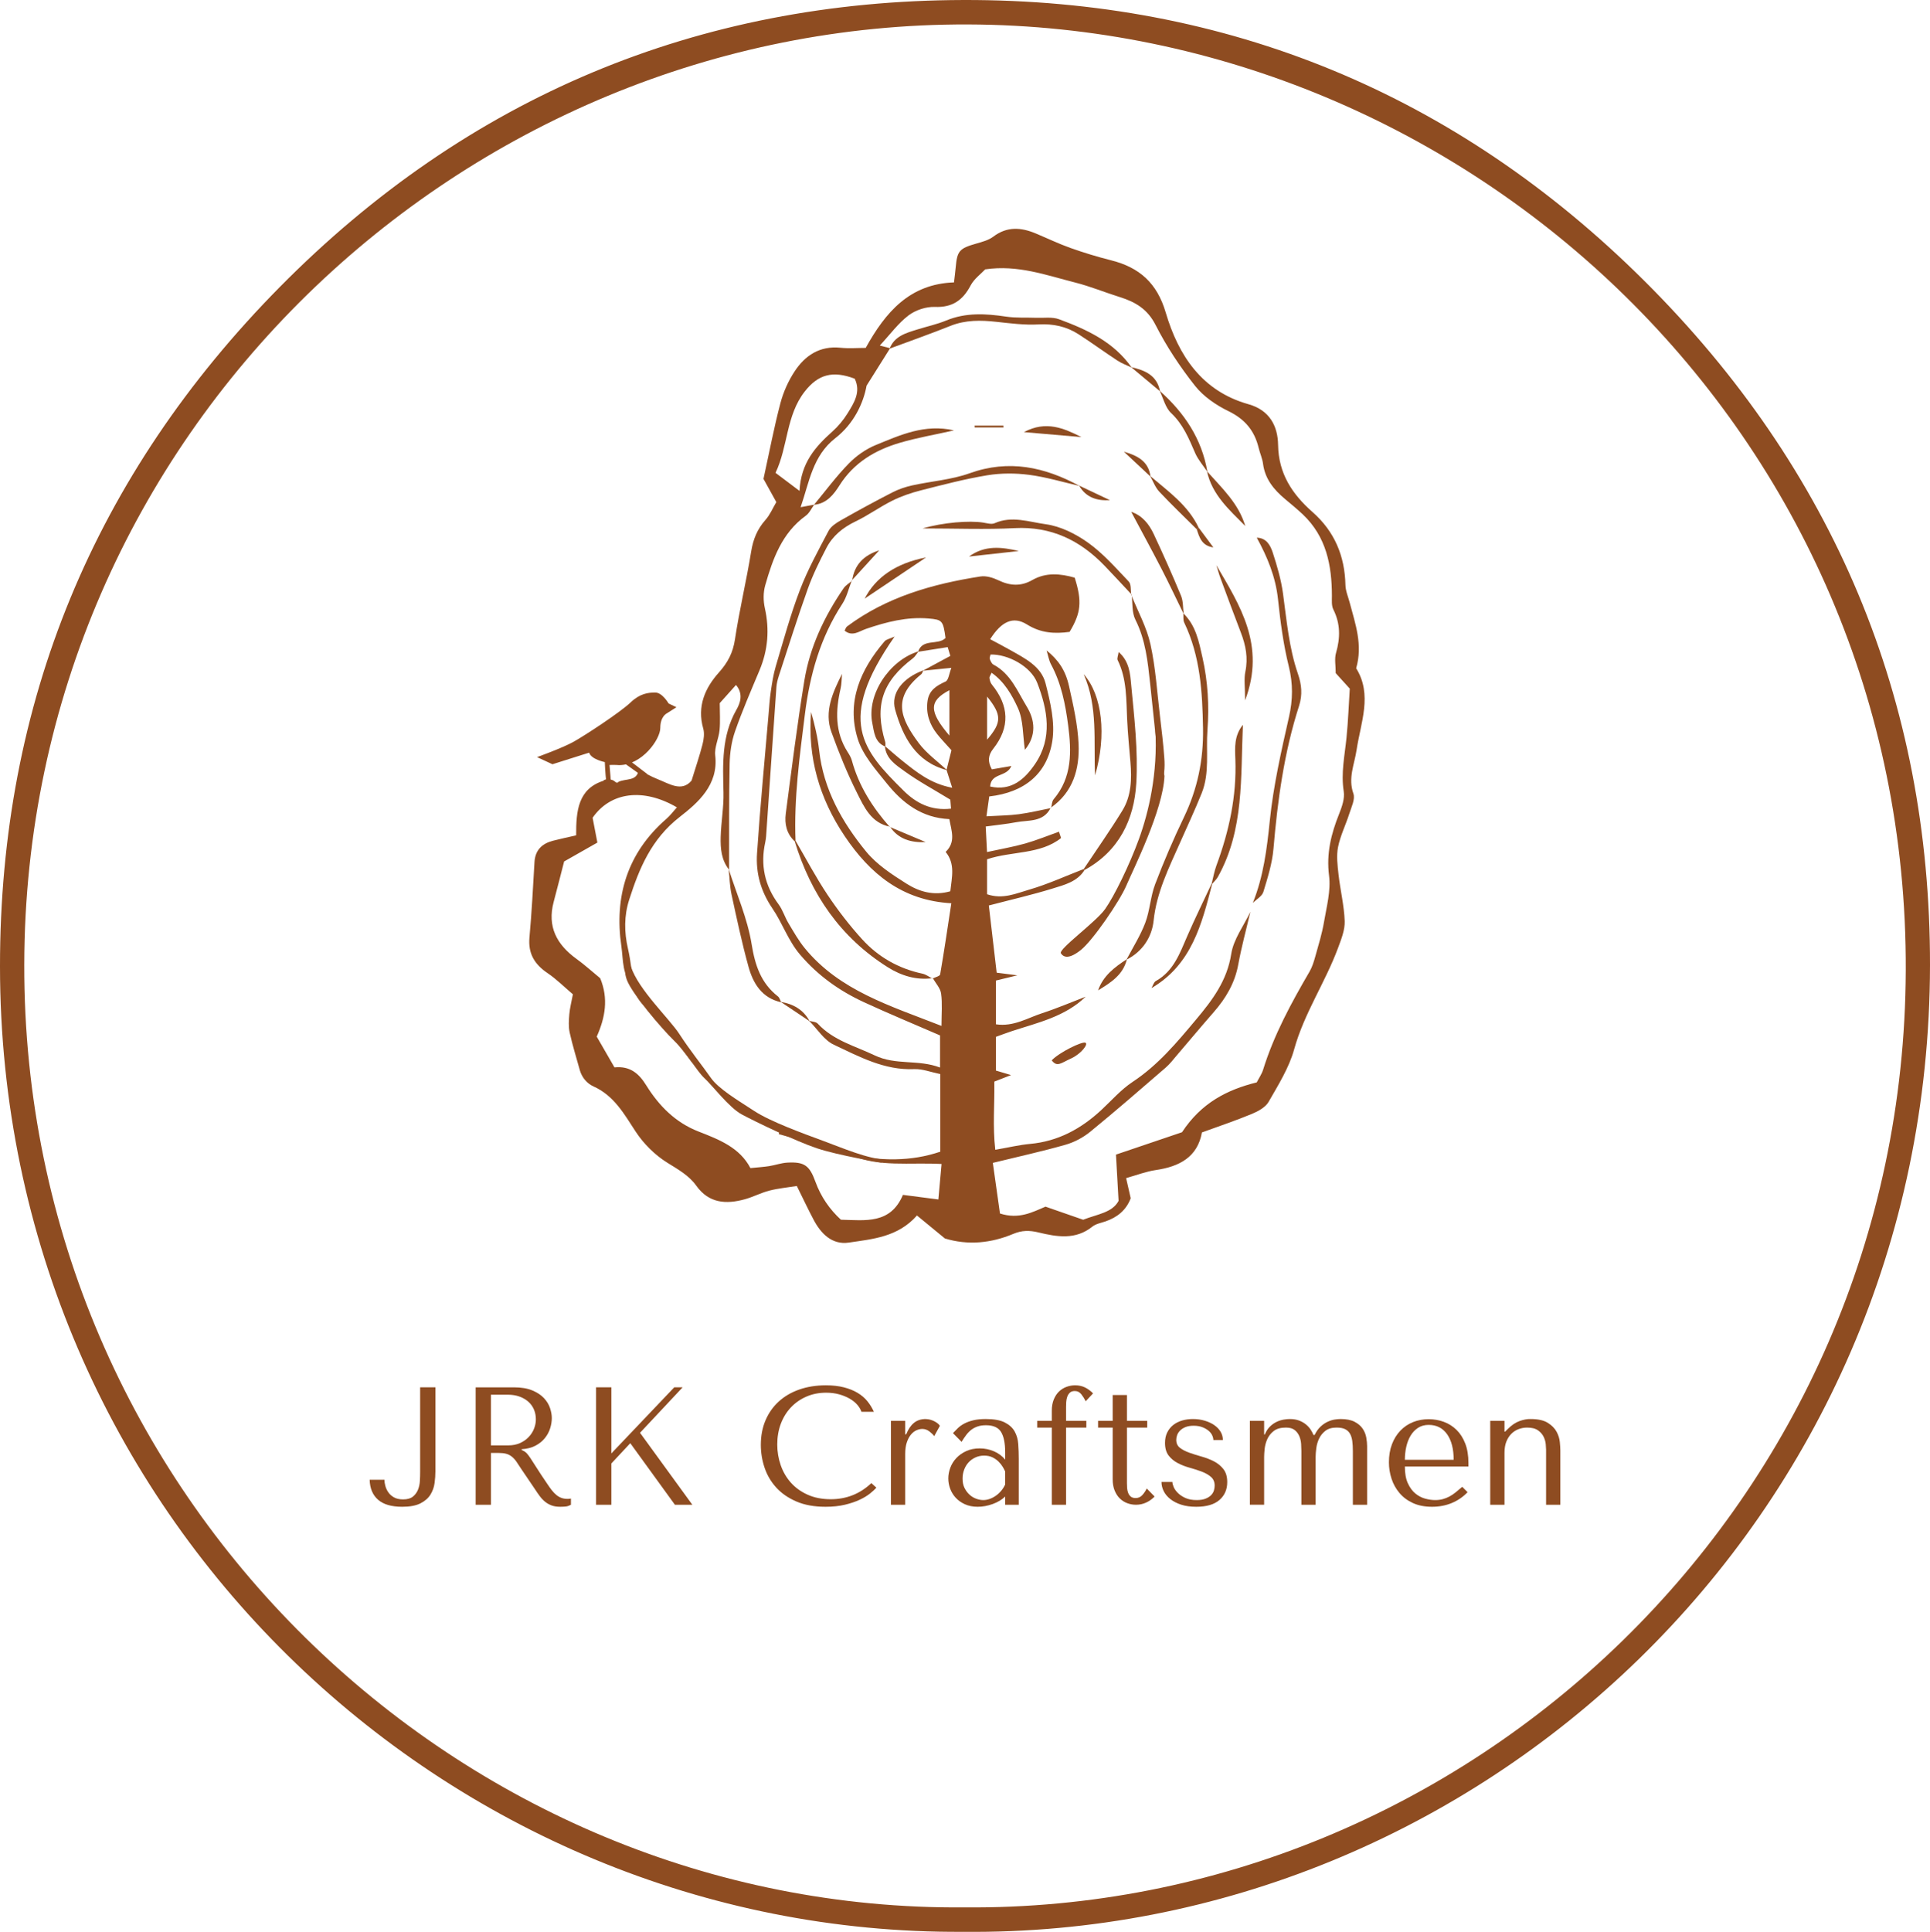 <?xml version="1.0" encoding="UTF-8"?>
<svg xmlns="http://www.w3.org/2000/svg" id="Layer_2" viewBox="0 0 770.471 771.037">
  <defs>
    <style>.cls-1{fill:#8e4c21;}</style>
  </defs>
  <g id="Layer_1-2">
    <path class="cls-1" d="M384.506,771.016C178.202,772.373.052,604.088 0,385.664c-.025-105.04,37.601-196.127,111.715-271.132C186.665,38.681,278.551.283,384.545.002c105.316-.28,196.924,37.495,271.934,112.135,75.483,75.111,114.123,167.03,113.992,273.082-.276,221.713-180.801,387.97-385.965,385.796ZM385.014,761.266c200.96,1.752,374.929-161.499,375.788-373.888.869-214.884-174.636-376.933-374.335-377.622C184.982,9.061,10.084,172.87,9.682,384.965c-.403,212.372,173.982,378.057,375.332,376.3Z"></path>
    <path class="cls-1" d="M541.388,266.721c2.724-9.388-.339-17.722-2.56-26.146-.622-2.358-1.664-4.718-1.719-7.095-.269-11.624-4.354-21.378-13.161-29.137-8.05-7.093-13.553-15.293-13.724-26.771-.113-7.554-3.419-13.885-11.832-16.244-18.63-5.224-27.995-19.544-33.035-36.622-3.474-11.771-10.514-17.969-21.769-20.809-5.473-1.381-10.899-3.03-16.217-4.919-4.73-1.68-9.276-3.874-13.915-5.814-5.843-2.443-11.432-2.869-16.912,1.275-1.912,1.446-4.505,2.116-6.885,2.798-6.65,1.905-7.558,2.881-8.14,9.508-.16,1.815-.408,3.622-.676,5.964-17.674.603-27.322,11.844-35.241,26.138-3.201,0-6.684.29-10.102-.058-8.214-.836-14.072,3.05-18.264,9.404-2.535,3.844-4.522,8.289-5.695,12.743-2.542,9.648-4.403,19.475-6.752,30.188,1.292,2.334,3.097,5.592,5.131,9.267-1.415,2.381-2.513,5.058-4.327,7.097-3.268,3.673-4.924,7.726-5.715,12.602-1.903,11.738-4.703,23.334-6.474,35.088-.798,5.293-2.833,9.225-6.374,13.174-5.591,6.235-8.816,13.558-6.296,22.404.554,1.946.226,4.327-.29,6.356-1.147,4.51-2.671,8.925-4.367,14.439-3.962,4.686-8.902,1.226-13.702-.654-2.501-.98-4.837-2.382-7.243-3.605-.011-.031-.022-.062-.033-.093-.045.073-.104.135-.183.179.017.003.035.006.053.01-.785,4.558-5.011,3.183-8.138,4.685-.114.21-.334.36-.631.291-.477-.112-.74-.518-1.14-.76-.397-.239-.838-.38-1.286-.487-.484-.115-.977-.194-1.476-.138-.461.052-.897.223-1.304.441.002.058.006.109.007.168-10.201,3.173-11.053,12.031-10.995,21.813-3.304.761-6.295,1.378-9.248,2.145-4.387,1.141-7.106,3.719-7.387,8.537-.586,10.03-1.097,20.071-2.009,30.074-.588,6.453,2.054,10.724,7.218,14.22,3.572,2.418,6.67,5.535,10.123,8.462-.575,3.081-1.217,5.48-1.424,7.916-.207,2.439-.381,5.003.138,7.355,1.132,5.127,2.714,10.154,4.112,15.222.867,2.827,2.851,5.124,5.361,6.251,8.276,3.715,12.248,11.006,16.907,18.113,3.162,4.824,7.66,9.272,12.54,12.321,4.32,2.699,8.645,5.048,11.639,9.231,5.042,7.045,11.925,7.454,19.399,5.383,3.323-.921,6.443-2.591,9.777-3.446,3.501-.899,7.146-1.229,10.941-1.843,2.509,5.063,4.501,9.302,6.686,13.439,2.982,5.646,7.415,10.135,14.087,9.147,9.532-1.412,19.58-2.187,27.194-10.81,3.805,3.129,7.367,6.059,11.147,9.167,9.147,2.789,18.393,1.911,27.294-1.827,3.456-1.451,6.471-1.446,9.999-.596,7.382,1.777,14.831,3.119,21.591-2.309,1.399-1.123,3.45-1.464,5.231-2.078,4.707-1.621,8.26-4.472,10.064-9.242-.535-2.346-1.071-4.694-1.834-8.038,4.204-1.171,7.942-2.638,11.811-3.204,9.441-1.38,16.693-5.171,18.454-15.023,7.067-2.583,13.61-4.761,19.961-7.404,2.495-1.038,5.41-2.626,6.659-4.807,3.864-6.746,8.162-13.582,10.203-20.961,3.98-14.39,12.405-26.668,17.507-40.445,1.277-3.45,2.786-7.165,2.663-10.705-.215-6.212-1.757-12.366-2.453-18.577-.409-3.646-.898-7.483-.198-11.005.9-4.529,3.064-8.795,4.47-13.242.839-2.653,2.448-5.852,1.659-8.078-2.206-6.221.401-11.625,1.269-17.422,1.642-10.972,6.414-22.065-.166-32.603ZM309.598,188.715c5.035-10.565,4.161-22.843,11.649-32.438,5.392-6.91,11.243-8.447,19.969-5.131,2.552,5.266-.269,9.645-2.881,13.865-1.634,2.639-3.713,5.127-6.025,7.199-6.708,6.008-12.561,12.441-13.135,23.715-3.819-2.875-6.274-4.722-9.577-7.209ZM537.53,294.474c-.714,7.111-2.261,14.086-1.103,21.38.453,2.852-.722,6.187-1.855,9.023-3.173,7.938-5.129,15.743-4.005,24.604.762,6.002-.974,12.388-2.02,18.529-.785,4.61-2.181,9.124-3.444,13.642-.588,2.1-1.236,4.265-2.322,6.13-7.291,12.513-14.202,25.188-18.522,39.112-.547,1.763-1.666,3.349-2.562,5.099-11.874,2.938-22.136,8.198-29.837,19.897-7.574,2.565-16.429,5.563-26.36,8.926.332,5.869.66,11.677,1.043,18.461-2.492,4.731-8.505,5.316-14.142,7.535-4.677-1.626-9.671-3.363-15.024-5.224-5.234,2.21-10.64,5.165-18.184,2.732-.894-6.342-1.879-13.326-2.849-20.2,10.348-2.536,19.778-4.599,29.041-7.246,3.502-1.001,7.015-2.866,9.841-5.173,10.219-8.343,20.174-17.011,30.161-25.635,1.647-1.422,2.987-3.21,4.414-4.876,4.915-5.736,9.748-11.543,14.722-17.227,4.854-5.547,8.447-11.606,9.802-19.028,1.291-7.069,3.202-14.025,4.84-21.03-2.654,5.594-6.74,10.966-7.651,16.832-1.652,10.638-7.497,18.37-13.972,26.101-7.655,9.14-15.233,18.248-25.382,24.951-4.658,3.076-8.448,7.475-12.596,11.313-8.049,7.448-17.209,12.427-28.353,13.444-4.292.392-8.525,1.42-13.888,2.349-1.09-9.502-.224-18.176-.387-27.214,2.114-.825,4.062-1.585,6.676-2.606-2.174-.648-3.807-1.135-6.044-1.802v-13.451c1.91-.686,4.154-1.552,6.437-2.3,10.349-3.389,21.175-5.747,29.382-13.721-5.806,2.226-11.534,4.688-17.438,6.609-5.81,1.891-11.288,5.439-18.362,4.411v-17.475c2.307-.56,4.787-1.162,8.554-2.077-3.443-.439-5.562-.709-8.258-1.053-1.029-8.801-2.065-17.655-3.137-26.823,8.853-2.317,17.321-4.247,25.593-6.809,4.653-1.441,9.721-2.677,12.62-7.353l-.34-.38c-7.256,2.802-14.373,6.084-21.816,8.239-5.131,1.485-10.48,3.968-16.751,1.824v-13.969c9.932-3.324,21.187-1.841,29.532-8.471-.281-.842-.563-1.684-.844-2.526-4.48,1.59-8.895,3.412-13.458,4.707-4.717,1.339-9.579,2.167-15.253,3.41-.196-3.792-.333-6.451-.525-10.192,4.384-.602,8.299-.977,12.146-1.709,4.93-.938,10.76.109,13.715-5.604-4.203.83-8.381,1.841-12.619,2.404-3.927.522-7.922.536-12.949.837.485-3.459.798-5.691,1.112-7.924,14.135-1.608,23.162-9.119,25.193-22.208,1.143-7.363-.814-15.507-2.717-22.956-1.741-6.815-8.267-9.963-14.04-13.245-2.648-1.506-5.362-2.898-8.064-4.352,4.456-7.039,9.124-9.358,14.699-5.877,5.592,3.492,11.067,3.757,17.004,2.957,4.58-7.621,5.036-12.145,2.044-21.639-5.629-1.602-11.372-2.23-16.961.964-4.506,2.575-8.863,2.305-13.482.082-2.164-1.042-4.907-1.883-7.185-1.527-19.098,2.984-37.44,8.156-53.255,19.953-.444.331-.611,1.031-.97,1.67,3.099,2.538,5.822.229,8.58-.711,8.082-2.754,16.261-4.871,24.909-4.138,5.539.47,5.843.851,6.801,7.786-2.968,3.04-9.18.03-10.961,5.5,3.838-.605,7.676-1.209,11.817-1.861.433,1.417.762,2.496,1.069,3.501-3.882,2.091-7.438,4.007-10.994,5.923,3.364-.338,6.729-.677,11.393-1.146-.885,2.239-1.115,4.919-2.312,5.46-3.646,1.647-6.603,3.487-7.195,7.774-.683,4.941.768,9.296,3.795,13.138,1.543,1.958,3.298,3.749,5.753,6.512-.555,2.212-1.261,5.03-1.968,7.848.625,1.967,1.251,3.933,2.263,7.112-8.588-1.593-14.215-6.218-19.877-10.74-2.381-1.902-4.661-3.931-6.987-5.902.371,5.069,4.417,7.573,7.823,10.045,5.533,4.016,11.618,7.274,18.283,11.349.032.393.151,1.858.291,3.596-7.881.93-13.909-2.204-18.88-7.119-16.423-16.241-27.111-28.03-3.64-61.571-2.026.926-3.321,1.12-3.969,1.872-9.689,11.254-15.298,24.146-10.793,38.847,2.013,6.57,7.2,12.37,11.674,17.935,6.232,7.752,13.873,13.721,24.937,14.214.821,4.684,2.697,9.103-1.478,13.087,3.954,4.83,2.443,10.172,1.865,15.711-6.678,1.905-12.468.136-17.469-3.024-5.78-3.652-11.843-7.586-16.098-12.778-9.619-11.737-17.044-24.821-18.795-40.427-.583-5.194-1.778-10.319-3.222-15.337-1.432,18.089,3.301,34.508,13.426,49.563,10.095,15.011,22.951,25.699,42.564,26.785-1.534,10.048-2.873,19.248-4.464,28.404-.116.67-1.799,1.069-2.886,1.571,1.16,2.013,2.971,3.935,3.267,6.068.542,3.916.154,7.961.154,12.912-20.576-8.069-40.633-14.07-54.515-30.944-2.538-3.086-4.532-6.641-6.595-10.089-1.447-2.417-2.265-5.257-3.922-7.493-5.567-7.51-7.318-15.703-5.321-24.791.335-1.524.391-3.116.499-4.682,1.315-19.051,2.6-38.105,3.949-57.153.109-1.539.498-3.092.98-4.566,3.8-11.617,7.462-23.285,11.576-34.79,2-5.594,4.675-10.979,7.417-16.264,2.528-4.874,6.606-8.168,11.639-10.582,5.061-2.427,9.665-5.798,14.697-8.295,3.59-1.781,7.479-3.107,11.372-4.097,8.801-2.239,17.617-4.559,26.562-6.03,5.43-.893,11.189-.877,16.656-.166,6.795.883,13.441,2.906,20.151,4.437-13.957-7.562-28.212-10.701-43.919-5.065-7.275,2.611-15.279,3.155-22.907,4.841-2.716.6-5.443,1.523-7.914,2.79-6.935,3.556-13.785,7.286-20.563,11.132-1.863,1.057-3.974,2.439-4.917,4.227-4.077,7.736-8.333,15.459-11.444,23.6-3.794,9.928-6.589,20.245-9.635,30.448-.971,3.252-1.481,6.66-1.983,10.029-.461,3.09-.654,6.222-.919,9.34-1.568,18.406-3.344,36.798-4.579,55.226-.529,7.9,1.43,15.14,6.188,22.121,3.978,5.836,6.199,12.752,11.03,18.413,7.137,8.363,15.699,14.427,25.467,18.94,9.942,4.593,20.073,8.778,30.376,13.253v12.817c-8.76-3.332-17.608-.802-26.07-4.84-7.909-3.775-16.504-5.938-22.756-12.679-.72-.776-2.273-.779-3.441-1.14,3.263,3.27,5.965,7.736,9.897,9.577,10.123,4.74,20.164,10.245,32.049,9.719,3.287-.145,6.639,1.213,10.425,1.975v30.969c-11.802,4.032-23.755,3.646-35.881,1.301,11.404,5.013,23.525,2.913,36.382,3.615-.448,4.967-.85,9.431-1.276,14.157-5.321-.689-9.553-1.237-14.137-1.831-4.992,11.759-14.918,10.145-24.761,9.918-4.513-4.14-8.019-9.179-10.199-15.203-2.343-6.474-4.437-7.944-11.136-7.59-2.47.13-4.892,1.02-7.359,1.409-2.153.34-4.341.466-7.435.779-4.288-8.192-12.47-11.385-20.72-14.591-9.174-3.565-15.786-10.238-20.872-18.438-2.863-4.615-6.35-7.803-12.683-7.164-2.364-4.098-4.691-8.131-7.083-12.278,3.404-7.636,4.751-15.197,1.383-23.306-3.144-2.581-6.167-5.329-9.456-7.709-7.88-5.7-11.754-12.873-9.118-22.749,1.522-5.7,2.958-11.423,4.175-16.139,5.181-2.944,9.147-5.197,13.274-7.542-.756-3.935-1.333-6.935-1.902-9.901,7.097-10.257,20.14-12.046,33.653-4.156-1.46,1.615-2.675,3.273-4.189,4.585-15.644,13.563-20.885,31.053-17.985,50.881.79,5.404.229,11.895,5,16.335-.75-5.147-1.207-10.362-2.369-15.414-1.523-6.623-1.573-13.095.492-19.53,4.049-12.614,8.838-24.198,20.19-33.047,7.154-5.577,15.517-12.712,14.161-24.529-.374-3.26,1.402-6.713,1.727-10.122.326-3.421.071-6.897.071-10.754,1.988-2.222,4.044-4.519,6.49-7.252,3.159,3.706,1.509,7.536.163,9.903-5.946,10.46-5.437,21.626-5.16,32.965.145,5.908-.954,11.836-1.121,17.765-.13,4.612.268,9.251,3.361,13.113.042-14.13-.075-28.264.222-42.388.091-4.303.741-8.786,2.153-12.83,2.885-8.262,6.391-16.311,9.773-24.393,3.377-8.068,4.04-16.246,2.129-24.812-.644-2.887-.664-6.24.14-9.064,3.017-10.601,6.674-20.931,16.224-27.829,1.415-1.022,2.225-2.883,3.314-4.355l-.028-.031c-1.512.282-3.024.563-5.371 1,3.489-10.059,4.756-20.469,13.898-27.589,7.388-5.754,11.194-14.012,12.431-20.922,3.909-6.213,6.653-10.575,9.398-14.937-1.095-.282-2.19-.565-4.124-1.065,4.217-4.545,7.372-8.928,11.487-12.04,2.804-2.12,6.993-3.511,10.492-3.377,7.019.27,11.158-2.646,14.286-8.576,1.396-2.645,4.113-4.593,5.815-6.413,13.04-1.907,24.361,2.335,35.833,5.232,6.074,1.534,11.918,3.957,17.912,5.831,6.181,1.933,11.025,4.756,14.272,11.139,4.357,8.565,9.775,16.736,15.746,24.278,3.373,4.26,8.389,7.703,13.347,10.107,6.557,3.179,10.404,7.799,12.05,14.654.513,2.138,1.474,4.198,1.756,6.355.793,6.071,4.312,10.322,8.769,14.056,2.411,2.02,4.852,4.016,7.134,6.177,9.341,8.849,11.57,20.259,11.589,32.464.003,1.827-.204,3.912.564,5.436,2.881,5.722,2.809,11.387,1.068,17.403-.67,2.313-.109,4.982-.109,8.024,1.394,1.537,3.061,3.375,5.61,6.184-.38,5.928-.627,12.799-1.312,19.626ZM409.89,282.019c-3.699-6.054-6.403-13.139-13.313-16.772-.696-.366-1.149-1.414-1.443-2.243-.175-.493.18-1.174.297-1.768,6.959-.211,16.093,4.75,18.622,11.258,4.2,10.808,6.233,22.069-.88,32.468-4.04,5.906-9.337,10.885-17.909,8.949.375-5.578,6.588-3.618,8.472-8.191-3.137.541-5.466.942-7.783,1.342-1.781-3.208-1.45-5.678.537-8.197,6.841-8.671,6.33-17.236-.546-25.671-.551-.676-.824-1.677-.948-2.566-.071-.512.416-1.103.851-2.126,5.144,3.596,8.184,8.976,10.51,14.083,2.203,4.837,1.918,10.807,2.787,16.68,4.646-5.667,4.068-11.81.746-17.247ZM394.059,295.204v-17.186c5.9,7.3,5.906,10.325,0,17.186ZM379.012,275.469v18.117c-8.234-9.697-8.224-13.788,0-18.117Z"></path>
    <path class="cls-1" d="M472.383,244.801c5.048,4.822,6.245,11.364,7.674,17.712,2.139,9.504,2.691,19.109,1.965,28.883-.624,8.409.967,17.042-2.289,25.162-2.689,6.704-5.765,13.254-8.692,19.862-4.438,10.02-9.335,19.74-10.511,31.04-.677,6.5-4.404,12.343-10.838,15.572,2.547-4.889,5.569-9.599,7.504-14.72,1.863-4.929,2.075-10.483,3.948-15.407,3.451-9.074,7.305-18.024,11.51-26.776,5.414-11.267,7.82-22.892,7.605-35.454-.25-14.549-1.088-28.792-7.499-42.174-.504-1.052-.268-2.459-.376-3.7Z"></path>
    <path class="cls-1" d="M340.063,231.639c-1.238,3.137-1.989,6.592-3.798,9.356-8.798,13.447-12.988,28.38-14.946,44.102-2.086,16.753-4.409,33.49-3.734,50.448l-.303.263c-3.281-3.024-4.132-6.984-3.59-11.099,2.328-17.68,4.537-35.386,7.399-52.983,2.196-13.503,7.981-25.723,15.715-36.979.827-1.204,2.241-2.006,3.382-2.994 0,0-.126-.114-.126-.114Z"></path>
    <path class="cls-1" d="M432.618,346.851c5.178-7.778,10.584-15.416,15.459-23.38,3.568-5.829,3.763-12.515,3.204-19.193-.469-5.612-1.026-11.221-1.304-16.843-.401-8.14-.05-16.366-3.807-23.987-.32-.649.186-1.706.4-3.224,4.329,3.784,4.599,8.788,5.001,13.048,1.237,13.092,2.804,26.333,2.038,39.387-.85,14.49-6.965,27.118-20.651,34.572l-.341-.38Z"></path>
    <path class="cls-1" d="M451.74,237.288c-3.59-3.83-7.137-7.699-10.777-11.481-9.796-10.177-21.338-15.779-35.914-15.024-11.515.597-23.085.12-36.766.12,8.331-2.42,18.736-3.189,24.173-2.336,1.534.241,3.363.81,4.619.248,6.866-3.071,13.778-.484,20.347.404,5.923.801,12.02,3.849,16.971,7.397,6.025,4.317,11.06,10.073,16.216,15.498,1.037,1.092.697,3.492.993,5.289l.139-.116Z"></path>
    <path class="cls-1" d="M419.604,322.511c.316-1.178.286-2.65 1-3.49,7.465-8.791,7.172-19.062,5.806-29.539-1.098-8.425-2.732-16.7-6.829-24.309-.856-1.59-1.134-3.492-1.777-5.569,4.572,3.688,7.509,7.749,8.948,14.219,1.696,7.626,3.489,15.37,3.822,23.125.428,9.956-2.2,19.241-11.111,25.438l.142.126Z"></path>
    <path class="cls-1" d="M317.585,335.545c4.227,7.217,8.136,14.647,12.775,21.589,4.152,6.215,8.769,12.201,13.794,17.731,6.452,7.099,14.584,11.718,24.096,13.744,1.404.299,2.661,1.287,3.986,1.957l.141-.174c-6.561.924-12.629-.988-17.964-4.347-18.859-11.871-30.71-29.088-37.131-50.237l.303-.263Z"></path>
    <path class="cls-1" d="M355.289,329.947c-7.51-1.455-10.317-7.83-13.183-13.541-3.922-7.816-7.212-15.992-10.195-24.224-2.969-8.196.511-15.775,4.231-23.215-.176,1.948-.129,3.948-.567,5.836-2.047,8.813-2.294,17.373,2.834,25.375.673,1.05,1.342,2.178,1.666,3.365,2.77,10.141,8.244,18.72,15.122,26.506l.091-.102Z"></path>
    <path class="cls-1" d="M451.601,237.404c2.628,6.557,6.164,12.914,7.665,19.72,2.078,9.42,2.662,19.173,3.815,28.791.666,5.557,1.334,11.12,1.734,16.7.263,3.673.05,7.379-1.432,11.067-1.408-13.636-2.765-27.277-4.241-40.905-.943-8.708-1.815-17.379-5.892-25.471-1.444-2.866-1.06-6.652-1.51-10.018l-.139.116Z"></path>
    <path class="cls-1" d="M366.71,259.961c-.756.94-1.358,2.083-2.291,2.79-12.218,9.252-15.418,18.886-11.029,33.365.173.571.044,1.234.055,1.855-4.302-1.625-4.505-5.935-5.197-9.279-2.358-11.402,6.801-25.223,18.461-28.73Z"></path>
    <path class="cls-1" d="M437.156,309.44c-.635-13.504,1.247-27.295-4.535-40.352,7.415,8.377,9.203,24.299,4.535,40.352Z"></path>
    <path class="cls-1" d="M451.577,204.266c4.459,1.499,7.146,4.933,9.013,8.917,3.809,8.126,7.469,16.328,10.896,24.621.903,2.187.73,4.818,1.051,7.245-2.957-6.036-5.815-12.124-8.896-18.096-3.927-7.611-8.035-15.129-12.064-22.687Z"></path>
    <path class="cls-1" d="M369.697,222.468c-8.547,5.738-16.476,11.061-24.513,16.456,4.413-8.568,12.529-14.119,24.513-16.456Z"></path>
    <path class="cls-1" d="M386.826,222.121c6.415-4.669,13.109-3.784,19.894-2.202-6.631.734-13.262,1.468-19.894,2.202Z"></path>
    <path class="cls-1" d="M340.189,231.753c.84-6.325,4.662-10.18,10.808-12.101-3.645,3.996-7.29,7.991-10.935,11.987 0,0,.126.114.126.114Z"></path>
    <path class="cls-1" d="M355.198,330.049c4.781,2.013,9.562,4.027,14.343,6.04-5.878.295-10.916-1.177-14.252-6.142l-.091.102Z"></path>
    <path class="cls-1" d="M449.861,382.827c-1.5,6.309-6.503,9.381-11.505,12.454,2.024-5.825,6.607-9.285,11.505-12.454Z"></path>
    <path class="cls-1" d="M461.367,322.488c-1.459,3.997-2.919,7.995-4.378,11.992-1.195-4.871.883-8.774,2.712-12.748.555.252,1.111.504,1.666.756Z"></path>
    <path class="cls-1" d="M430.766,193.795c4.117,1.945,8.235,3.889,12.352,5.834-5.182.31-9.582-1.036-12.352-5.834Z"></path>
    <path class="cls-1" d="M501.718,214.595c3.896.088,5.451,3.116,6.385,5.977,1.734,5.311,3.32,10.764,4.078,16.281,1.484,10.804,2.378,21.695,5.968,32.09,1.47,4.255,1.884,8.327.439,12.812-5.962,18.505-8.556,37.623-10.201,56.944-.497,5.835-2.31,11.611-4.035,17.258-.532,1.743-2.764,2.967-4.218,4.428,4.255-10.543,5.628-21.551,6.784-32.839,1.424-13.9,4.55-27.669,7.647-41.334,1.57-6.927,1.654-13.312-.064-20.246-2.164-8.74-3.357-17.771-4.304-26.747-.944-8.949-4.241-16.904-8.48-24.623Z"></path>
    <path class="cls-1" d="M355.145,139.144c1.946-5.032,6.559-6.233,11.014-7.631,3.861-1.212,7.864-2.063,11.587-3.6,7.855-3.241,15.789-2.754,23.914-1.545,3.935.586,7.995.312,11.997.466,3.052.118,6.371-.433,9.106.574,11.151,4.107,21.876,9.068,29.014,19.297-1.909-.92-3.946-1.644-5.703-2.795-5.215-3.416-10.248-7.111-15.488-10.488-4.85-3.126-10.132-4.265-16.04-3.94-5.531.305-11.148-.422-16.691-1.028-6.273-.687-12.363-.811-18.4,1.599-8.032,3.207-16.2,6.076-24.309,9.09Z"></path>
    <path class="cls-1" d="M483.72,352.613c.617-2.397,1.031-4.869,1.884-7.178,5.055-13.683,8.119-27.702,7.561-42.381-.178-4.68-.517-9.41,3.011-13.772-.939,20.979.551,41.855-10.001,60.724-.573,1.024-1.506,1.847-2.271,2.764l-.183-.157Z"></path>
    <path class="cls-1" d="M485.591,225.585c9.378,16.074,19.784,31.971,11.458,53.946,0-5.296-.51-8.513.111-11.494,1.138-5.468.157-10.475-1.779-15.509-2.802-7.288-5.506-14.614-8.214-21.938-.606-1.638-1.055-3.335-1.576-5.005Z"></path>
    <path class="cls-1" d="M324.991,201.427c4.592-5.526,8.883-11.346,13.89-16.466,3.003-3.071,6.836-5.758,10.803-7.373,9.711-3.956,19.489-8.495,31.164-5.809-7.674,1.723-14.761,2.928-21.609,4.943-9.864,2.903-18.351,7.893-24.109,17.001-2.261,3.576-5.119,7.294-10.11,7.734,0,0-.028-.031-.028-.031Z"></path>
    <path class="cls-1" d="M311.877,400.031c-7.675-1.678-11.211-7.464-13.075-14.21-2.63-9.518-4.689-19.2-6.776-28.859-.71-3.288-.767-6.717-1.123-10.081,3.168,9.951,7.49,19.715,9.146,29.912,1.384,8.52,3.712,15.552,10.522,20.901.648.509.88,1.545,1.305,2.337Z"></path>
    <path class="cls-1" d="M483.903,352.769c-4.139,16.104-8.2,32.252-24.229,41.602.567-.963.897-2.351,1.739-2.821,7.162-3.999,9.602-11.163,12.603-18.053,3.064-7.036,6.456-13.929,9.704-20.885,0,0.0.183.157.183.157Z"></path>
    <path class="cls-1" d="M462.926,155.957c9.836,8.737,16.851,19.138,19.078,32.361-1.654-2.485-3.709-4.797-4.881-7.492-2.509-5.772-4.796-11.454-9.615-15.979-2.29-2.151-3.101-5.877-4.582-8.89Z"></path>
    <path class="cls-1" d="M477.745,211.236c-5.006-4.982-10.121-9.86-14.954-15.004-1.577-1.679-2.418-4.05-3.596-6.104l.071-.064c7.186,6.103,15.003,11.613,19.224,20.497-.244.23-.492.455-.744.675Z"></path>
    <path class="cls-1" d="M481.833,188.088c5.938,6.692,12.648,12.845,15.282,21.848-6.331-6.418-13.247-12.425-15.282-21.848Z"></path>
    <path class="cls-1" d="M431.729,174.453c-7.282-.631-14.564-1.261-22.976-1.99,8.858-4.706,15.932-1.552,22.976,1.99Z"></path>
    <path class="cls-1" d="M459.194,190.128c-3.509-3.281-7.017-6.562-10.526-9.843,5.351,1.492,9.818,3.829,10.596,9.779l-.071.064Z"></path>
    <path class="cls-1" d="M451.555,146.53c5.512,1.225,10.347,3.261,11.542,9.649-3.847-3.216-7.695-6.433-11.542-9.649Z"></path>
    <path class="cls-1" d="M323.22,407.592c-3.854-2.577-7.708-5.154-11.562-7.731,5.024.827,9.077,3.106,11.562,7.731Z"></path>
    <path class="cls-1" d="M389.059,169.873h11.493c.014.237.028.474.043.711h-11.493c-.014-.237-.028-.474-.042-.711Z"></path>
    <path class="cls-1" d="M478.489,210.561c1.963,2.638,3.927,5.276,5.89,7.914-4.631-.65-5.58-3.983-6.635-7.239.252-.22.501-.445.744-.675Z"></path>
    <path class="cls-1" d="M253.099,394.325c5.141,3.798,10.126,7.735,12.561,13.943-4.446-4.419-11.324-6.716-12.428-14.064l-.133.121Z"></path>
    <path class="cls-1" d="M288.553,437.988c1.058.391,2.172.676,3.163,1.195,2.705,1.418,5.358,2.936,8.854,4.87q-5.811-.365-12.017-6.065Z"></path>
    <path class="cls-1" d="M319.663,455.059c-2.925-.801-5.849-1.601-8.773-2.402.139-.549.278-1.099.416-1.648,2.927.788,5.854,1.577,8.781,2.366-.141.561-.283,1.123-.424,1.684Z"></path>
    <path class="cls-1" d="M276.279,424.008c-1.394-1.843-2.788-3.686-4.182-5.529l1.355-1.008c1.386,1.849,2.771,3.699,4.157,5.548-.443.329-.887.659-1.33.988Z"></path>
    <path class="cls-1" d="M368.601,267.524c-.281.542-.427,1.25-.861,1.601-11.712,9.468-8.253,17.664-.952,27.466,3.065,4.115,7.469,7.232,11.264,10.803-12.439-3.295-17.59-13.191-20.7-24.168-1.887-6.663,3.126-12.673,11.249-15.701Z"></path>
    <path class="cls-1" d="M461.204,291.005c1.085,17.626-2.712,33.353-6.508,43.793-3.796,10.44-9.897,22.913-13.558,28.065s-18.71,15.999-17.626,17.626c1.085,1.627,3.254,2.44,7.999-1.356,4.745-3.796,15.456-19.388,18.168-25.76,2.712-6.372,14.643-30.099,15.185-43.657l-3.661-18.71Z"></path>
    <path class="cls-1" d="M419.852,423.197c3.118-3.254,12.067-7.593,13.423-7.05s-1.763,4.474-5.559,6.237c-4.203,1.898-5.694,3.661-7.864.813Z"></path>
    <path class="cls-1" d="M251.867,385.777c2.983,9.22,15.456,20.88,19.388,26.981s9.355,12.88,12.473,17.354c3.118,4.474,10.711,8.948,17.354,13.287s19.795,9.084,27.523,11.931c7.728,2.847,18.032,7.321,25.083,7.457l-1.898,1.22s-17.083-2.847-25.625-5.694c-8.542-2.847-25.083-10.847-30.099-13.558-5.017-2.712-11.796-11.66-14.778-14.372-2.983-2.712-7.186-10.169-12.202-15.05-5.017-4.881-16.812-18.71-18.846-24.269-2.034-5.559,1.627-5.288,1.627-5.288Z"></path>
    <path class="cls-1" d="M242.054,312.292c-.458-3.712-.61-8.135-.61-8.135,0,0-5.44-1.068-6.254-3.762l-14.643,4.627-6.152-2.847s10.067-3.61,14.541-6.101c4.474-2.491,18.51-11.646,22.862-15.778,3.678-3.491,6.932-3.898,9.779-3.898s5.339,4.372,5.339,4.372l3.118,1.491-3.932,2.508s-2.508,1.22-2.508,5.762-7.254,14.846-16.473,14.846c-1.152-.136-3.796-.068-3.796-.068,0,0,.746,8.27.542,8.203s-1.813-1.22-1.813-1.22Z"></path>
    <polygon class="cls-1" points="250.985 303.275 258.442 308.97 256.409 309.715 249.358 304.699 250.985 303.275"></polygon>
    <path class="cls-1" d="M173.818,553.701v33.613c0,1.429-.112,2.969-.335,4.62-.224,1.652-.77,3.18-1.641,4.587-.871,1.406-2.199,2.568-3.984,3.482-1.785.914-4.218,1.372-7.298,1.372-4.285,0-7.499-.937-9.642-2.812-2.142-1.874-3.259-4.53-3.348-7.968h5.892c0,.715.122,1.529.366,2.444.245.916.644,1.775,1.2,2.578.555.804,1.31,1.473,2.265,2.008.955.536,2.166.804,3.633.804,1.688,0,2.987-.368,3.898-1.105.91-.737,1.589-1.651,2.033-2.745.443-1.093.699-2.276.766-3.548.067-1.272.1-2.444.1-3.515v-33.814h6.094Z"></path>
    <path class="cls-1" d="M205.086,553.701c2.99,0,5.467.413,7.432,1.239,1.964.827,3.515,1.853,4.654,3.08,1.138,1.228,1.942,2.556,2.411,3.984.469,1.429.703,2.745.703,3.95,0,1.339-.222,2.712-.663,4.118-.441,1.406-1.149,2.712-2.12,3.917-.973,1.205-2.226,2.21-3.757,3.013s-3.369,1.272-5.511,1.406v.268l.67.335c.535.268.993.603,1.372,1.004.379.402.871,1.049,1.473,1.941.603.894,1.413,2.155,2.433,3.783,1.019,1.63,2.458,3.806,4.314,6.529.618.937,1.217,1.774,1.794,2.511.578.737,1.178,1.362,1.804,1.875.625.514,1.294.904,2.009,1.172.714.268,1.54.402,2.477.402.223,0,.446-.01.67-.033.223-.022.446-.056.67-.101v2.478c-.626.357-1.25.58-1.875.67-.626.089-1.429.134-2.41.134-1.339,0-2.487-.179-3.441-.536-.954-.357-1.808-.837-2.559-1.439s-1.448-1.328-2.088-2.177c-.641-.847-1.293-1.784-1.955-2.812l-5.31-7.834c-.807-1.249-1.502-2.299-2.084-3.147-.583-.847-1.21-1.54-1.882-2.076-.672-.535-1.423-.914-2.251-1.138-.829-.223-1.871-.335-3.125-.335h-2.958v20.69h-6.093v-46.871h15.2ZM195.979,576.869h6.923c1.791,0,3.371-.312,4.737-.937,1.367-.625,2.52-1.439,3.462-2.444.94-1.004,1.645-2.12,2.116-3.348.471-1.227.706-2.444.706-3.649,0-1.428-.258-2.745-.773-3.95-.516-1.205-1.266-2.243-2.251-3.114-.986-.871-2.163-1.551-3.529-2.042-1.367-.491-2.901-.737-4.604-.737h-6.788v20.221Z"></path>
    <path class="cls-1" d="M237.961,553.701h6.093v26.382l25.109-26.382h3.348l-17.007,18.146,20.891,28.725h-6.964l-17.811-24.574-7.566,8.102v16.472h-6.093v-46.871Z"></path>
    <path class="cls-1" d="M361.365,567.093v5.357h.402c.803-2.009,1.829-3.526,3.08-4.553,1.249-1.026,2.812-1.54,4.687-1.54.223,0,.569.034,1.038.101s.981.201,1.54.402c.558.201,1.115.48,1.674.837.558.358,1.038.804,1.44,1.339l-2.277,4.152c-.402-.58-1.038-1.205-1.908-1.875s-1.819-1.004-2.846-1.004c-.76,0-1.54.179-2.344.536-.804.358-1.54.937-2.21,1.741s-1.217,1.841-1.64,3.114c-.425,1.272-.636,2.824-.636,4.654v20.221h-5.692v-33.479h5.692Z"></path>
    <path class="cls-1" d="M393.561,566.356c3.26,0,5.785.459,7.571,1.373,1.787.916,3.095,2.109,3.922,3.582.827,1.473,1.307,3.17,1.441,5.089.134,1.92.201,3.884.201,5.892v18.28h-5.423v-3.281c-1.295,1.25-2.946,2.244-4.955,2.98-2.008.736-4.017,1.105-6.026,1.105-1.92,0-3.615-.335-5.089-1.004s-2.702-1.54-3.683-2.612c-.983-1.071-1.719-2.276-2.209-3.615-.492-1.339-.737-2.7-.737-4.085,0-1.428.268-2.856.804-4.285.535-1.428,1.339-2.712,2.41-3.85,1.071-1.138,2.388-2.064,3.951-2.779,1.562-.714,3.348-1.071,5.356-1.071s3.917.391,5.725,1.172c1.808.782,3.291,1.886,4.453,3.314v-2.879c0-3.66-.549-6.383-1.647-8.169-1.098-1.785-3.103-2.679-6.015-2.679-1.255,0-2.353.157-3.294.469-.942.313-1.782.748-2.522,1.306-.739.559-1.423,1.25-2.051,2.076-.628.827-1.254,1.752-1.881,2.779l-3.437-3.482c.626-.67,1.284-1.339,1.976-2.009.693-.67,1.541-1.272,2.547-1.808,1.006-.536,2.2-.971,3.585-1.306,1.385-.335,3.061-.503,5.027-.503ZM401.272,587.315c-.224-.536-.549-1.16-.975-1.875-.426-.714-.975-1.406-1.647-2.076-.672-.67-1.479-1.239-2.42-1.707-.941-.469-2.062-.703-3.362-.703s-2.487.257-3.562.77c-1.076.514-1.984,1.183-2.722,2.009-.74.826-1.311,1.797-1.715,2.913-.404,1.116-.605,2.277-.605,3.482,0,1.429.257,2.668.773,3.716.515,1.049,1.176,1.942,1.982,2.679.807.737,1.703,1.284,2.689,1.64.986.358,1.927.536,2.824.536.852,0,1.714-.156,2.588-.469.874-.312,1.702-.747,2.487-1.306.784-.558,1.49-1.215,2.117-1.975.627-.759,1.142-1.584,1.546-2.478v-5.156Z"></path>
    <path class="cls-1" d="M419.885,567.093v-4.017c0-1.741.268-3.258.804-4.553.536-1.294,1.239-2.354,2.109-3.18.871-.826,1.863-1.439,2.98-1.841,1.115-.402,2.254-.603,3.415-.603,1.428,0,2.712.268,3.85.804,1.138.536,2.243,1.339,3.314,2.411l-2.946,3.147c-.447-.937-1.016-1.852-1.707-2.745-.693-.892-1.573-1.339-2.645-1.339-.849,0-1.507.224-1.975.67-.469.447-.815.994-1.038,1.64-.224.648-.358,1.339-.402,2.076-.045.737-.067,1.372-.067,1.908v5.624h8.102v2.679h-8.102v30.801h-5.691v-30.801h-5.825v-2.679h5.825Z"></path>
    <path class="cls-1" d="M438.365,569.771v-2.679h5.825v-10.311h5.691v10.311h8.102v2.679h-8.102v22.23c0,.536.022,1.15.067,1.841.044.693.178,1.339.402,1.942.223.603.569,1.105,1.038,1.506.468.402,1.127.603,1.975.603,1.071,0,1.964-.402,2.678-1.205.714-.804,1.294-1.674,1.741-2.612l3.147,3.214c-2.188,2.188-4.665,3.281-7.432,3.281-1.161,0-2.3-.201-3.415-.603-1.116-.402-2.109-1.015-2.98-1.841-.871-.826-1.573-1.886-2.109-3.18-.536-1.294-.804-2.812-.804-4.553v-20.623h-5.825Z"></path>
    <path class="cls-1" d="M484.379,574.726c0-.58-.156-1.205-.468-1.874-.312-.67-.8-1.283-1.468-1.842-.668-.558-1.49-1.026-2.468-1.406-.98-.379-2.136-.569-3.47-.569-1.335,0-2.447.19-3.336.569-.889.38-1.6.849-2.134,1.406-.533.559-.912,1.161-1.134,1.808-.223.648-.334,1.262-.334,1.841,0,1.384.5,2.456,1.501,3.214,1.001.76,2.258,1.406,3.771,1.942,1.513.536,3.148,1.049,4.906,1.54,1.757.492,3.391,1.128,4.905,1.909,1.513.782,2.769,1.819,3.77,3.114,1.002,1.295,1.502,3.013,1.502,5.156,0,2.946-1.038,5.323-3.114,7.131-2.076,1.808-5.167,2.712-9.274,2.712-2.277,0-4.275-.28-5.993-.837-1.719-.558-3.17-1.306-4.352-2.244-1.183-.937-2.065-1.997-2.645-3.18-.581-1.182-.871-2.399-.871-3.649h4.352c0,.536.168,1.205.503,2.009s.892,1.596,1.674,2.377c.78.782,1.785,1.451,3.013,2.009,1.227.559,2.734.837,4.52.837,1.428,0,2.612-.189,3.548-.569.937-.379,1.674-.847,2.21-1.406.536-.558.904-1.172,1.105-1.841.2-.67.301-1.316.301-1.942,0-1.473-.49-2.634-1.469-3.482-.98-.847-2.202-1.55-3.671-2.109-1.468-.558-3.058-1.071-4.771-1.54-1.713-.469-3.304-1.082-4.772-1.841-1.468-.759-2.691-1.763-3.67-3.013-.979-1.249-1.468-2.946-1.468-5.089,0-1.562.289-2.935.867-4.118.578-1.182,1.369-2.176,2.371-2.98,1.001-.804,2.181-1.406,3.538-1.808,1.358-.402,2.815-.603,4.373-.603,1.647,0,3.193.213,4.64.636,1.446.425,2.715,1.004,3.805,1.741,1.091.737,1.947,1.618,2.57,2.645.623,1.028.936,2.142.936,3.348h-3.803Z"></path>
    <path class="cls-1" d="M498.962,600.572v-33.479h5.692v5.424h.268c.535-1.294,1.215-2.344,2.042-3.147.826-.804,1.707-1.428,2.645-1.875.937-.446,1.875-.747,2.812-.904.937-.156,1.74-.235,2.41-.235,1.473,0,2.734.201,3.783.603,1.048.402,1.953.916,2.712,1.54.759.626,1.383,1.306,1.875,2.042.491.737.871,1.463,1.138,2.177h.469c.67-1.383,1.461-2.5,2.377-3.348.914-.847,1.863-1.495,2.846-1.942.981-.446,1.919-.737,2.812-.871.892-.134,1.674-.201,2.344-.201,2.32,0,4.185.369,5.591,1.105,1.406.737,2.478,1.652,3.214,2.745.737,1.094,1.215,2.277,1.439,3.549.223,1.272.335,2.422.335,3.448v23.368h-5.691v-21.427c0-1.517-.078-2.856-.234-4.018-.157-1.16-.469-2.142-.937-2.946s-1.128-1.406-1.976-1.808c-.848-.402-1.964-.603-3.348-.603-1.875,0-3.359.425-4.453,1.272-1.094.849-1.931,1.875-2.511,3.08-.581,1.205-.961,2.489-1.138,3.85-.179,1.362-.268,2.534-.268,3.515v19.083h-5.691v-21.427c0-.804-.034-1.741-.101-2.812-.067-1.071-.301-2.098-.703-3.08-.402-.981-1.016-1.808-1.842-2.478-.826-.67-1.998-1.004-3.515-1.004-2.098,0-3.727.458-4.888,1.372-1.161.916-2.02,2.009-2.578,3.281-.559,1.272-.904,2.567-1.038,3.883-.134,1.317-.201,2.377-.201,3.18v19.083h-5.692Z"></path>
    <path class="cls-1" d="M560.831,585.306c0,2.724.401,4.955,1.202,6.696s1.802,3.103,3.005,4.085c1.202.982,2.505,1.663,3.906,2.042,1.402.38,2.726.569,3.974.569,1.113,0,2.126-.122,3.038-.368.912-.245,1.792-.591,2.637-1.038.845-.446,1.68-1.004,2.505-1.674.823-.67,1.702-1.406,2.637-2.21l2.138,2.143c-1.786,1.874-3.884,3.314-6.295,4.319-2.41,1.004-5.045,1.506-7.901,1.506-2.946,0-5.502-.503-7.666-1.506-2.166-1.004-3.951-2.344-5.356-4.018-1.406-1.674-2.456-3.57-3.147-5.691-.693-2.12-1.038-4.296-1.038-6.529,0-2.678.402-5.077,1.205-7.198.804-2.12,1.919-3.928,3.348-5.424,1.428-1.495,3.102-2.633,5.022-3.415,1.919-.78,4.018-1.172,6.295-1.172,2.142,0,4.173.358,6.093,1.071,1.919.715,3.604,1.786,5.055,3.214,1.45,1.429,2.6,3.237,3.448,5.423.847,2.188,1.272,4.777,1.272,7.767v1.406h-25.377ZM580.316,582.627c0-4.329-.876-7.733-2.627-10.211-1.752-2.478-4.201-3.716-7.348-3.716-1.64,0-3.06.391-4.257,1.172-1.197.782-2.183,1.82-2.959,3.114-.776,1.295-1.353,2.779-1.729,4.452-.377,1.674-.565,3.404-.565,5.189h19.485Z"></path>
    <path class="cls-1" d="M617.209,600.572v-22.029c0-.446-.045-1.16-.134-2.143-.089-.981-.368-1.964-.837-2.946-.469-.981-1.217-1.841-2.243-2.578-1.028-.737-2.478-1.105-4.353-1.105-1.161,0-2.288.201-3.381.603-1.094.402-2.065,1.028-2.913,1.875-.849.848-1.518,1.897-2.009,3.147-.491,1.25-.736,2.745-.736,4.487v20.69h-5.692v-33.479h5.692v4.286h.268l1.071-1.071c1.562-1.562,3.147-2.622,4.754-3.18,1.607-.558,3.057-.814,4.352-.77,2.946,0,5.223.503,6.83,1.507,1.607,1.004,2.779,2.187,3.515,3.548.737,1.362,1.172,2.745,1.306,4.152s.201,2.511.201,3.314v21.694h-5.692Z"></path>
    <path class="cls-1" d="M349.864,593.743c-.581.67-1.429,1.451-2.544,2.343-1.116.893-2.511,1.731-4.185,2.511-1.674.782-3.638,1.44-5.892,1.975-2.254.536-4.81.804-7.667.804-4.509,0-8.393-.703-11.651-2.109-3.259-1.406-5.938-3.257-8.035-5.557-2.099-2.299-3.649-4.932-4.654-7.901-1.004-2.968-1.506-6.016-1.506-9.141,0-3.615.625-6.885,1.875-9.809,1.25-2.923,3.013-5.423,5.29-7.499s5.011-3.671,8.202-4.788c3.191-1.115,6.73-1.674,10.613-1.674,2.678,0,5.066.267,7.164.803,2.098.536,3.928,1.272,5.491,2.21,1.562.938,2.868,2.054,3.917,3.348,1.048,1.295,1.908,2.701,2.578,4.218h-4.955c-.313-.937-.86-1.863-1.64-2.778-.782-.914-1.786-1.73-3.013-2.445-1.228-.713-2.634-1.294-4.218-1.741-1.585-.446-3.338-.67-5.256-.67-2.813,0-5.413.514-7.801,1.54-2.389,1.028-4.453,2.456-6.194,4.285-1.741,1.831-3.092,4.008-4.051,6.528-.96,2.523-1.44,5.302-1.44,8.337,0,2.857.457,5.602,1.373,8.236.914,2.635,2.265,4.955,4.051,6.964,1.785,2.009,4.017,3.615,6.696,4.82,2.678,1.206,5.759,1.809,9.24,1.809,6.249,0,11.651-2.143,16.204-6.429l2.009,1.809Z"></path>
  </g>
</svg>
